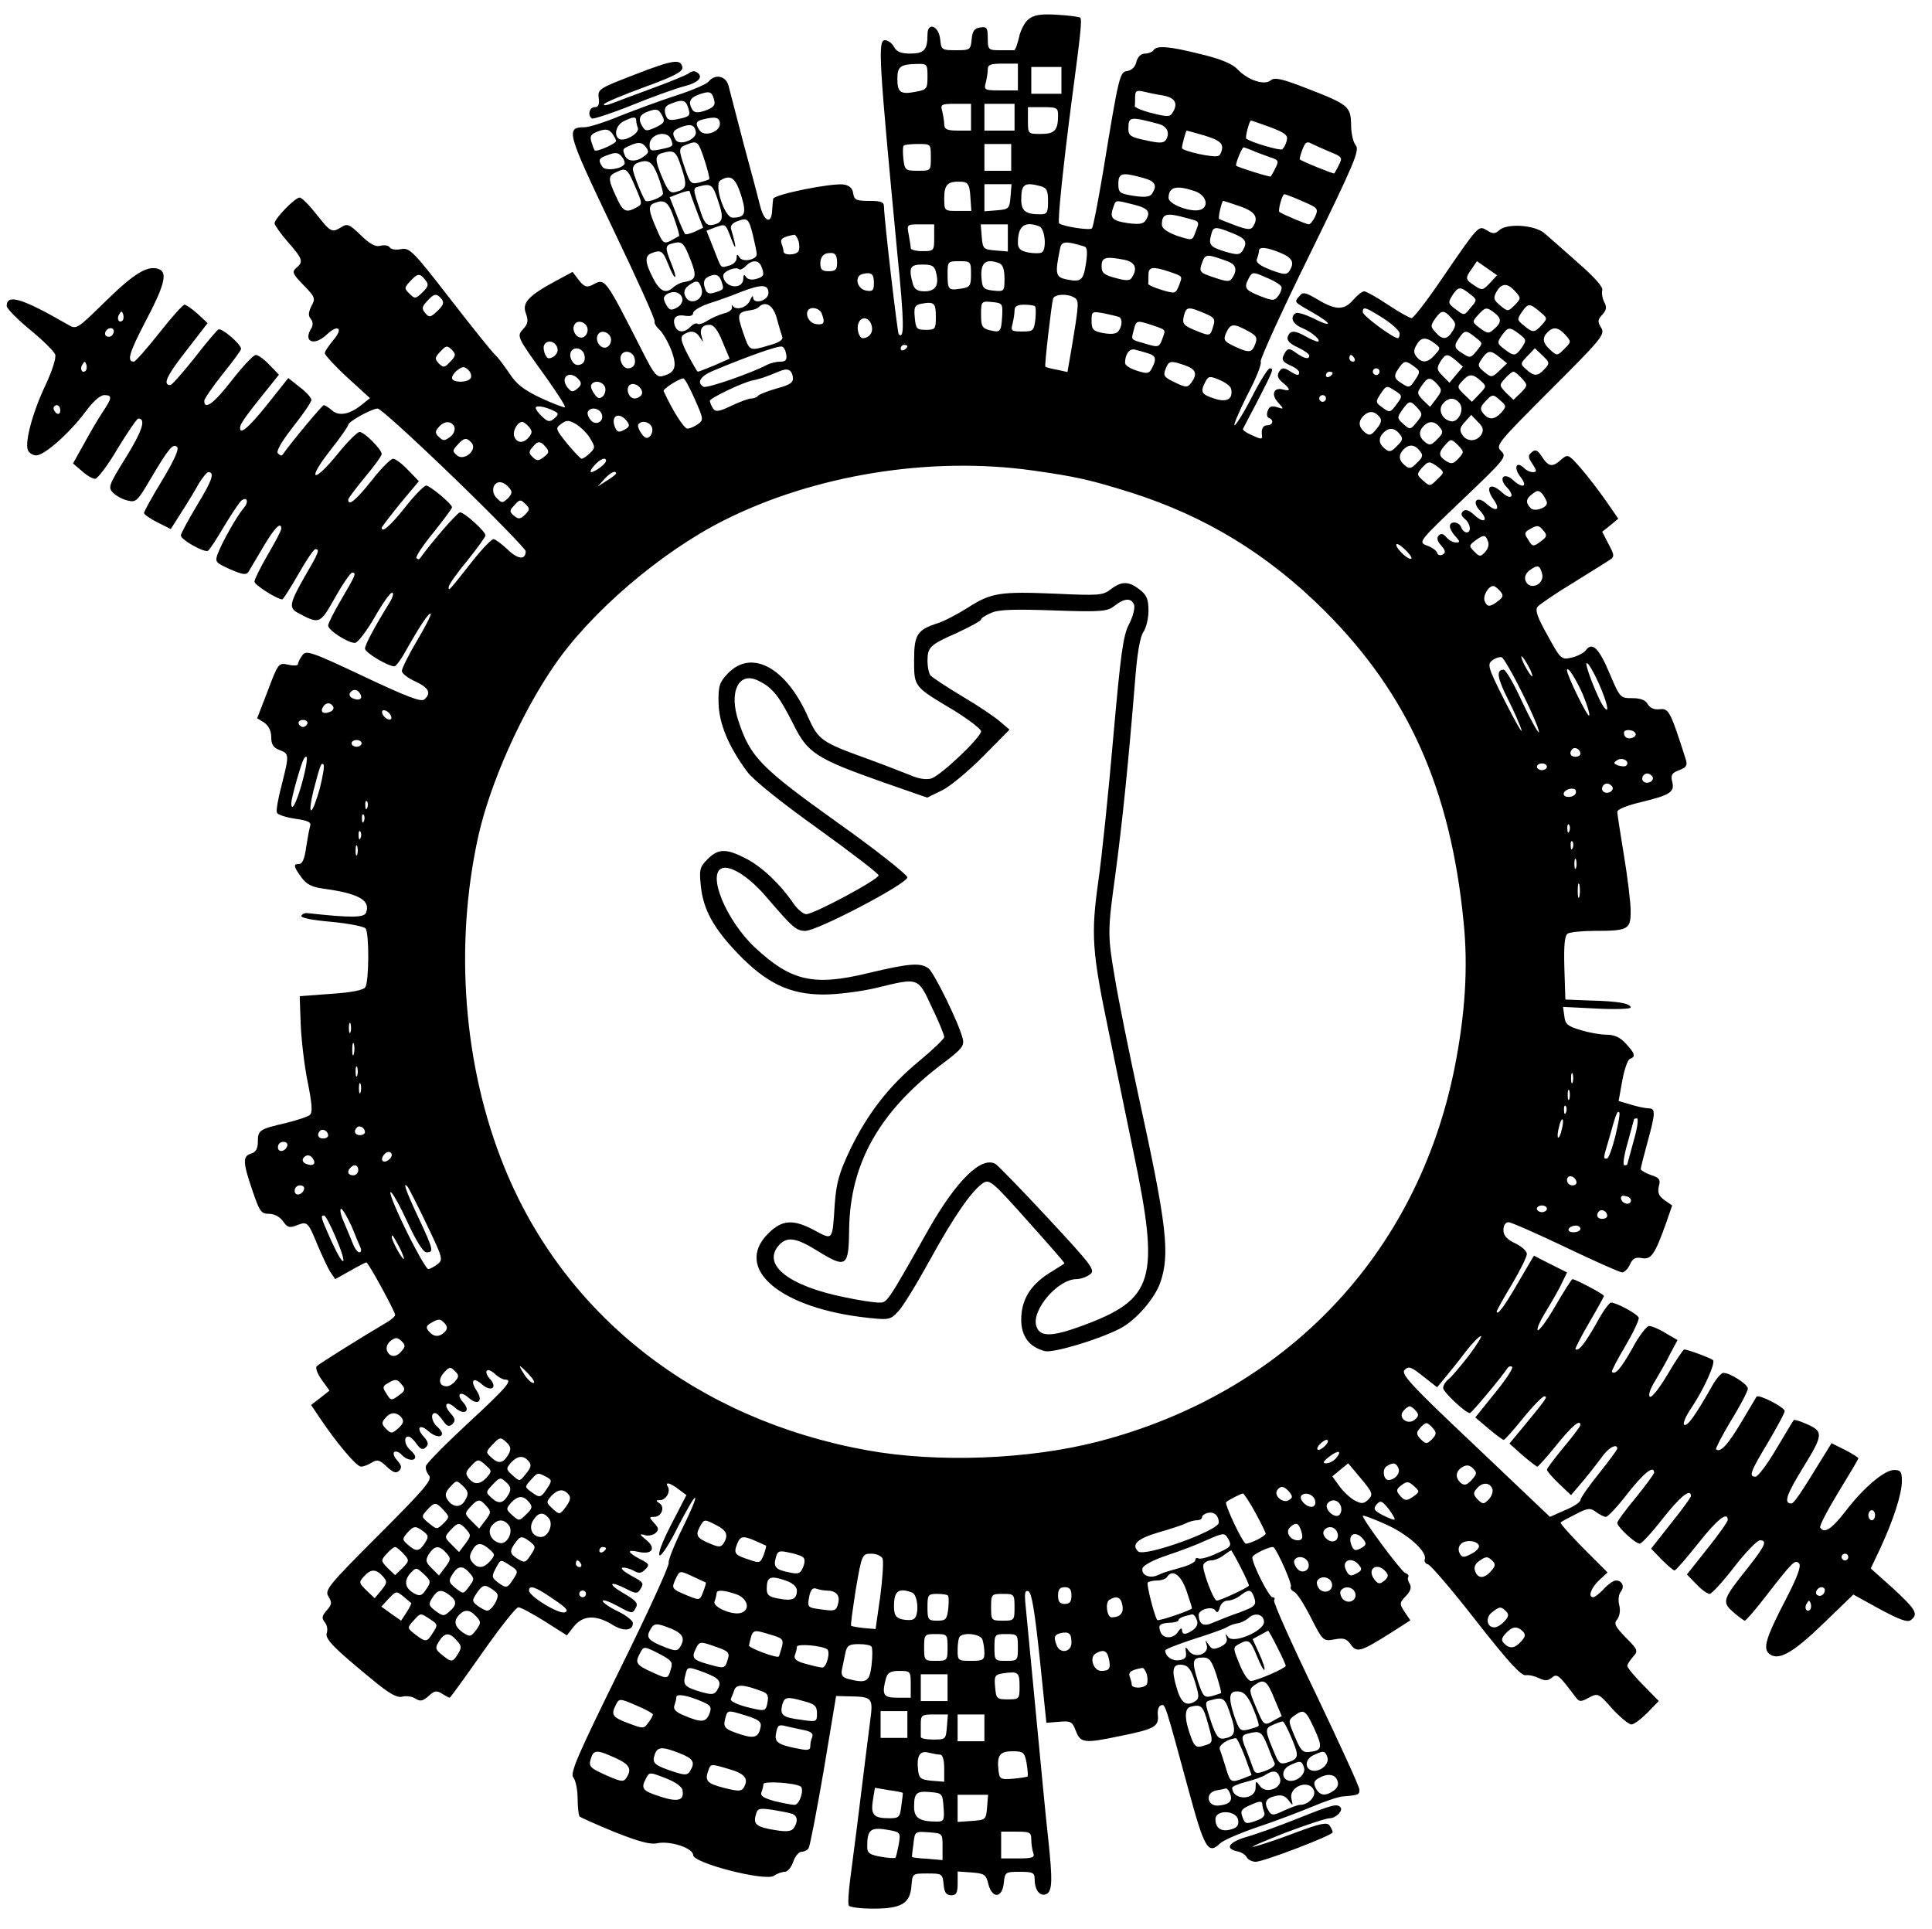 <?xml version="1.0" standalone="no"?>
<!DOCTYPE svg PUBLIC "-//W3C//DTD SVG 20010904//EN"
 "http://www.w3.org/TR/2001/REC-SVG-20010904/DTD/svg10.dtd">
<svg version="1.0" xmlns="http://www.w3.org/2000/svg"
 width="577pt" height="576pt" viewBox="0 0 577 576"
 preserveAspectRatio="xMidYMid meet">

<g transform="translate(0,576) scale(0.1,-0.1)"
fill="#000000" stroke="none">
<path d="M3071 5702 c-11 -9 -24 -34 -28 -55 -5 -21 -11 -38 -15 -37 -5 0 -24
0 -43 0 -33 0 -35 2 -35 36 0 31 -3 35 -22 32 -18 -2 -24 -11 -26 -35 -3 -32
-5 -33 -47 -33 -42 0 -44 1 -47 32 -4 41 -38 54 -38 15 0 -46 -10 -57 -51 -57
-28 0 -41 5 -49 20 -6 11 -18 20 -27 20 -22 0 -18 -59 37 -638 21 -210 21
-257 4 -240 -4 5 -43 339 -44 381 0 14 -9 17 -44 17 -39 0 -45 3 -48 23 -2 15
-11 23 -28 26 -37 5 -210 -30 -211 -43 -1 -6 -2 -22 -3 -35 -2 -41 -23 -34
-35 11 -6 24 -28 108 -50 188 -21 80 -41 157 -45 173 -7 30 -40 38 -60 13 -6
-7 -49 -26 -96 -41 -47 -15 -122 -43 -168 -61 -45 -19 -93 -34 -106 -34 -58 0
-53 -15 83 -300 72 -150 129 -276 126 -280 -2 -4 4 -15 14 -24 10 -9 26 -37
36 -62 18 -49 12 -67 -26 -77 -17 -5 -26 6 -57 67 -117 230 -114 226 -153 205
-17 -8 -24 -6 -40 14 l-19 25 -52 -28 c-81 -44 -100 -65 -87 -97 7 -20 6 -30
-8 -45 -20 -23 -22 -20 70 -148 32 -45 57 -84 54 -86 -2 -2 -34 10 -71 27 -51
24 -74 42 -94 73 -15 22 -34 48 -43 56 -9 8 -70 84 -135 168 -110 142 -121
153 -146 148 -15 -3 -30 -1 -34 5 -3 6 -16 8 -28 5 -15 -4 -31 5 -59 32 -33
32 -40 35 -57 24 -29 -18 -32 -16 -75 38 -22 28 -44 50 -50 50 -14 0 -75 -63
-75 -77 0 -5 18 -31 40 -56 44 -50 47 -59 25 -77 -14 -12 -11 -18 21 -51 35
-36 37 -40 24 -63 -9 -19 -10 -29 -2 -38 7 -9 7 -19 2 -28 -26 -41 8 -55 46
-19 34 32 50 19 20 -16 -14 -17 -26 -34 -26 -40 0 -5 30 -38 67 -72 l68 -62
-25 -20 c-36 -29 -69 -35 -89 -16 -10 8 -20 15 -24 15 -5 0 -98 -112 -124
-149 -2 -3 -8 0 -13 5 -6 6 10 34 45 79 30 38 55 74 55 81 0 6 -16 24 -35 38
l-34 27 -62 -78 c-58 -73 -88 -97 -81 -65 1 8 28 45 59 83 l56 70 -28 29 c-16
17 -34 30 -41 30 -7 0 -39 -34 -71 -75 -54 -70 -83 -91 -83 -62 0 6 25 42 55
80 30 37 55 71 55 75 0 14 -58 64 -68 58 -5 -3 -38 -42 -72 -86 -35 -44 -67
-80 -71 -80 -24 0 -12 27 46 101 l65 84 -30 28 c-17 15 -34 27 -39 27 -5 0
-39 -38 -76 -85 -37 -47 -71 -85 -75 -85 -22 0 -15 25 35 121 56 106 66 145
40 155 -33 13 -73 -11 -158 -94 -88 -86 -88 -87 -115 -71 -137 79 -182 92
-182 55 0 -7 31 -39 70 -71 38 -31 72 -65 75 -74 3 -11 -10 -50 -29 -91 -38
-79 -62 -169 -53 -194 4 -9 15 -16 25 -16 25 0 101 68 147 130 22 30 44 50 56
50 25 0 24 -8 -4 -50 -13 -19 -38 -62 -56 -95 l-33 -59 27 -23 c14 -13 32 -23
39 -23 7 0 38 40 67 90 30 49 58 90 62 90 24 0 12 -37 -37 -116 -52 -84 -54
-90 -38 -106 9 -9 29 -20 44 -23 24 -6 29 -1 66 62 56 95 69 110 81 98 6 -7
-9 -40 -45 -100 -30 -49 -54 -93 -54 -97 0 -4 18 -17 40 -28 l40 -20 33 52
c19 29 42 68 52 86 11 17 23 32 27 32 20 0 12 -24 -33 -98 -27 -45 -49 -86
-49 -91 0 -13 70 -52 81 -46 5 3 27 37 50 76 23 38 46 72 51 75 17 11 21 -6 6
-23 -20 -23 -64 -101 -77 -135 -10 -26 -8 -28 36 -48 37 -16 48 -18 55 -8 4 7
24 41 45 76 33 56 53 76 53 53 0 -5 -18 -40 -40 -77 -22 -38 -40 -74 -40 -81
0 -10 68 -53 83 -53 3 0 24 34 48 75 23 41 46 75 51 75 14 0 10 -10 -32 -82
-45 -79 -48 -93 -21 -108 66 -35 66 -35 112 46 23 41 46 74 51 74 13 0 10 -8
-32 -79 -22 -37 -40 -73 -40 -79 0 -14 58 -52 80 -52 8 0 34 34 58 75 23 41
47 75 53 75 6 0 2 -15 -9 -32 -44 -71 -72 -124 -72 -135 0 -12 69 -53 88 -53
4 0 19 19 32 43 41 73 71 119 76 114 3 -2 -16 -39 -41 -81 -25 -42 -45 -83
-45 -90 0 -7 18 -21 40 -31 41 -19 49 -35 27 -54 -10 -8 -54 9 -183 70 -155
73 -170 78 -181 62 -7 -9 -13 -21 -13 -26 0 -5 -13 -6 -29 -2 -29 6 -30 5 -61
-77 l-32 -83 21 -13 c13 -9 21 -25 21 -43 0 -22 6 -32 25 -39 29 -11 29 -14 6
-105 -10 -38 -17 -75 -14 -82 2 -6 27 -14 54 -18 40 -6 49 -10 45 -23 -3 -10
-8 -38 -12 -64 -4 -31 -11 -48 -20 -48 -19 0 -18 -7 6 -40 15 -21 31 -29 66
-34 105 -14 142 -35 127 -72 -6 -15 -47 -15 -175 -1 -7 1 -15 -2 -18 -8 -3 -6
32 -13 90 -18 52 -5 98 -14 102 -20 11 -16 10 -159 -1 -175 -5 -9 -41 -16
-102 -20 l-94 -7 3 -85 c2 -46 11 -124 21 -172 13 -66 15 -91 6 -98 -6 -5 -39
-16 -72 -24 -78 -18 -83 -21 -83 -56 0 -20 -6 -31 -20 -35 -26 -8 -25 -26 4
-111 21 -62 26 -69 49 -69 16 0 33 -9 42 -22 13 -19 20 -21 42 -12 31 12 33
10 62 -61 13 -30 29 -65 37 -78 l15 -22 45 25 c24 14 46 25 48 25 6 0 86 -147
86 -157 0 -4 -12 -15 -28 -24 -63 -37 -198 -121 -206 -129 -5 -5 2 -23 15 -41
l23 -32 -28 -22 -27 -21 27 -40 c52 -77 109 -144 122 -144 7 0 21 5 32 12 16
10 23 9 45 -12 19 -18 28 -21 37 -12 9 9 7 16 -6 31 -10 11 -13 22 -8 25 5 3
15 -1 22 -9 14 -16 40 -20 40 -6 0 5 -7 14 -15 21 -17 14 -20 40 -6 40 6 0 17
-10 25 -22 12 -17 19 -19 28 -10 9 9 7 16 -7 32 -23 25 -12 39 13 17 20 -18
42 -22 42 -8 0 5 -7 14 -15 21 -16 14 -20 40 -6 40 5 0 15 -10 24 -23 12 -17
18 -19 28 -10 10 10 9 16 -6 33 -23 26 -11 39 14 16 27 -24 48 -11 25 15 -23
25 -10 37 15 15 28 -25 45 -11 25 20 -21 31 -11 43 15 20 27 -24 48 -11 25 15
-22 24 -10 38 14 16 10 -10 24 -17 30 -17 25 0 8 -21 -110 -130 -68 -63 -124
-120 -126 -128 -2 -7 2 -20 9 -28 11 -13 -12 -40 -150 -178 -152 -152 -162
-165 -150 -184 11 -18 10 -24 -5 -41 -15 -17 -16 -23 -6 -36 7 -8 9 -22 6 -31
-7 -18 21 -46 137 -141 49 -41 73 -54 88 -50 12 3 30 1 40 -6 14 -9 22 -7 39
8 17 16 24 17 40 7 11 -7 21 -12 23 -12 2 0 46 61 98 135 52 74 100 135 107
135 7 0 42 -19 79 -42 l66 -42 21 27 c27 33 65 35 113 6 34 -22 63 -20 63 4 0
7 -20 23 -45 35 -25 12 -45 26 -45 31 0 5 20 -2 44 -15 42 -23 45 -24 54 -7 9
15 3 22 -36 45 -50 29 -42 39 10 12 25 -13 32 -14 39 -2 13 20 12 22 -27 43
-20 11 -31 21 -26 23 6 2 21 -2 33 -8 17 -10 24 -9 36 3 14 14 12 17 -16 31
-39 21 -40 30 -2 21 40 -8 51 12 20 37 -19 15 -20 18 -5 14 10 -4 25 -1 33 5
11 10 11 15 -3 30 -16 18 -16 19 0 19 22 0 33 30 15 41 -11 7 -11 9 2 9 18 0
33 26 23 41 -9 15 9 10 33 -9 l23 -17 -45 -87 c-26 -50 -41 -89 -35 -93 5 -3
30 35 55 86 26 50 48 89 51 86 3 -3 -15 -45 -39 -93 -24 -49 -42 -95 -40 -101
3 -7 -63 -151 -146 -319 -126 -256 -149 -309 -139 -322 7 -8 13 -37 13 -63 0
-26 3 -50 6 -54 4 -3 50 -24 104 -46 70 -28 107 -38 126 -34 39 9 109 -14 109
-35 0 -24 214 -79 241 -62 10 7 25 12 33 12 8 0 19 13 25 30 5 16 17 30 25 30
8 0 18 5 21 11 4 6 24 110 45 232 l37 222 40 -1 c68 -1 71 -5 62 -71 -7 -55
-14 -110 -40 -321 -6 -48 -15 -118 -20 -155 -5 -38 -7 -73 -4 -78 4 -5 36 -9
73 -9 84 0 110 15 114 68 3 37 3 37 48 37 43 0 45 -1 48 -32 2 -25 8 -33 23
-33 15 0 19 7 19 36 l0 35 42 -3 c38 -3 43 -6 50 -36 12 -44 42 -40 46 6 3 31
5 32 48 32 39 0 44 -3 44 -22 0 -32 15 -52 34 -45 19 8 20 40 6 170 -6 51 -21
211 -35 357 -14 146 -28 291 -31 324 -5 47 -4 58 7 54 10 -3 19 -58 34 -199
l20 -194 38 3 c35 3 39 1 50 -27 14 -37 25 -38 135 -15 99 20 113 28 110 61
-2 14 2 28 9 30 13 5 12 7 81 -247 49 -181 60 -200 96 -165 9 9 60 31 113 49
54 18 127 46 163 61 36 15 76 29 90 30 47 4 50 5 50 20 0 9 -59 137 -130 286
-72 149 -128 274 -125 280 4 5 1 9 -5 9 -10 0 -60 99 -60 119 0 9 58 36 64 30
14 -16 56 -111 51 -118 -2 -5 2 -11 10 -15 8 -3 30 -37 50 -77 36 -70 37 -71
70 -65 27 5 36 3 49 -15 18 -26 30 -22 122 36 l56 36 -17 25 c-16 25 -16 27 4
48 14 14 17 26 11 36 -5 8 -7 17 -4 21 2 4 -2 9 -10 12 -12 5 -126 158 -126
170 0 3 30 -8 68 -25 67 -30 125 -82 117 -105 -2 -6 2 -13 10 -15 8 -2 72 -77
143 -168 94 -120 134 -164 148 -163 10 2 29 -3 41 -9 17 -8 26 -8 38 2 15 13
21 8 71 -59 11 -14 15 -14 39 -1 27 14 29 14 70 -33 24 -26 50 -47 57 -47 8 0
29 16 48 35 l34 35 -47 48 c-26 26 -47 52 -47 57 0 4 8 17 17 27 16 18 15 21
-22 58 -32 33 -36 42 -25 54 7 10 10 26 6 42 -4 14 -2 32 4 40 13 15 5 34 -14
34 -7 0 -23 -11 -36 -25 -13 -14 -27 -25 -32 -25 -16 0 -7 27 17 50 l26 24
-73 73 c-39 40 -70 74 -67 76 2 3 23 14 45 25 36 19 44 19 60 7 11 -8 24 -15
30 -15 6 0 35 31 65 70 48 61 79 86 79 62 0 -4 -25 -38 -55 -75 -30 -36 -55
-70 -55 -75 0 -12 54 -62 67 -62 6 0 37 34 69 75 52 66 84 92 84 67 0 -4 -27
-41 -60 -82 l-59 -75 31 -32 c18 -18 35 -33 39 -33 4 0 35 36 70 80 56 71 89
98 89 71 0 -5 -27 -44 -61 -86 l-61 -77 28 -29 c15 -16 33 -29 40 -29 6 0 39
36 73 80 34 44 69 80 77 80 23 0 16 -16 -36 -82 -76 -95 -78 -102 -44 -132 16
-14 32 -26 35 -26 3 0 33 34 65 76 79 102 85 107 97 95 7 -7 -5 -41 -40 -108
-59 -114 -69 -146 -49 -162 27 -22 70 2 161 90 l90 87 80 -44 c59 -32 83 -40
92 -32 23 18 15 31 -53 94 l-67 60 28 59 c39 84 65 163 65 202 0 28 -4 33 -23
33 -29 0 -91 -52 -146 -124 -41 -53 -63 -67 -75 -48 -3 5 22 52 54 105 33 54
60 99 60 102 0 2 -18 14 -40 25 l-40 20 -26 -42 c-69 -113 -87 -138 -94 -138
-24 0 -15 26 36 109 61 99 61 107 3 131 -16 7 -31 11 -32 9 -2 -2 -25 -41 -52
-86 -27 -46 -55 -83 -62 -83 -21 0 -16 14 37 102 27 46 50 88 50 94 0 11 -77
51 -84 43 -1 -2 -22 -37 -46 -77 -39 -66 -63 -92 -75 -80 -2 2 18 41 45 86 28
45 50 88 50 95 0 13 -53 47 -73 47 -7 0 -23 -19 -36 -43 -49 -86 -72 -118 -81
-112 -5 3 4 25 21 50 36 53 73 134 65 143 -6 6 -76 32 -86 32 -3 0 -26 -34
-50 -75 -25 -42 -48 -71 -53 -66 -5 5 2 25 16 47 13 22 34 58 45 81 l22 41
-36 21 c-19 12 -41 21 -49 21 -7 0 -30 -29 -49 -65 -35 -62 -52 -82 -62 -72
-2 2 16 37 40 77 24 41 42 79 40 85 -5 12 -67 45 -83 45 -5 0 -26 -29 -45 -65
-34 -59 -52 -82 -61 -74 -1 2 17 38 41 79 24 41 44 77 44 80 0 5 -85 50 -94
50 -2 0 -26 -37 -52 -82 -26 -45 -50 -76 -52 -70 -2 6 8 28 21 49 13 21 34 57
46 80 l21 43 -50 25 -49 25 -47 -80 c-40 -70 -64 -102 -64 -86 0 2 20 39 45
80 25 42 45 83 45 91 0 9 -16 23 -35 32 -25 12 -35 23 -35 40 0 13 6 23 15 23
8 0 85 -34 171 -75 86 -41 162 -75 169 -75 6 0 17 11 23 24 8 18 16 22 35 19
28 -6 39 10 73 105 l18 52 -23 16 c-17 12 -21 22 -17 41 6 20 2 26 -24 34 -16
6 -30 14 -30 18 0 3 9 39 20 79 24 87 25 102 4 102 -9 0 -33 5 -53 11 l-37 11
11 61 c6 33 16 62 23 65 18 6 15 16 -13 46 -16 18 -34 26 -57 26 -18 0 -53 6
-78 14 -38 11 -46 18 -48 41 l-4 28 101 -5 c56 -3 101 -1 101 3 0 12 -35 19
-120 21 l-75 3 -3 94 c-2 69 1 97 10 103 7 4 42 8 78 8 103 0 110 4 110 59 0
25 -9 100 -20 166 -11 66 -20 125 -20 131 0 7 33 20 73 29 86 21 99 30 91 61
-5 19 -1 26 21 34 21 8 25 14 20 31 -46 144 -51 154 -78 151 -16 -2 -29 3 -36
15 -6 12 -21 18 -46 18 -36 0 -37 1 -68 74 -32 76 -52 95 -71 69 -6 -8 -25
-18 -43 -22 -30 -7 -32 -5 -71 66 -31 55 -38 76 -30 86 6 7 54 40 107 72 53
33 103 64 110 69 13 8 12 15 -5 46 l-19 37 24 19 24 20 -38 55 c-21 30 -55 74
-75 97 -36 41 -38 41 -57 25 -26 -24 -38 -23 -58 8 -13 20 -19 23 -30 14 -12
-10 -12 -15 2 -36 13 -20 13 -24 1 -24 -8 0 -19 5 -25 11 -24 24 -34 4 -13
-24 24 -30 9 -38 -21 -11 -27 25 -45 7 -20 -20 28 -29 14 -42 -15 -15 -33 30
-50 15 -24 -22 23 -32 9 -40 -21 -13 -27 25 -45 7 -20 -20 28 -30 14 -42 -16
-14 -16 15 -27 18 -34 11 -7 -7 -5 -14 6 -23 17 -14 20 -40 5 -40 -6 0 -13 7
-16 15 -7 18 -34 20 -34 3 0 -6 7 -20 17 -30 14 -16 14 -18 1 -18 -9 0 -21 7
-28 15 -9 11 -16 13 -23 6 -7 -7 -5 -17 7 -30 13 -15 14 -21 5 -27 -8 -4 -15
-2 -17 5 -2 7 -16 17 -31 22 -26 10 -24 12 107 137 128 122 133 128 115 145
-17 17 -11 24 147 182 154 154 164 166 152 186 -11 18 -11 24 3 39 13 14 14
23 6 38 -6 12 -8 27 -6 35 4 9 -23 39 -72 82 -43 38 -88 78 -100 88 -28 25
-111 31 -135 10 -13 -12 -20 -12 -37 -1 -26 15 -23 19 -138 -149 -42 -62 -82
-113 -87 -113 -6 0 -38 18 -71 40 -33 22 -65 40 -71 40 -6 0 -20 -11 -32 -25
-28 -32 -52 -32 -106 0 -39 23 -45 24 -56 10 -15 -18 -18 -15 43 -50 58 -33
56 -45 -2 -15 -23 11 -46 18 -51 15 -19 -12 -10 -33 20 -45 29 -12 60 -40 44
-40 -5 1 -20 7 -34 15 -33 19 -47 19 -54 0 -4 -11 5 -21 29 -32 19 -9 35 -20
35 -25 0 -12 -13 -10 -39 8 -19 14 -25 14 -32 3 -14 -22 -11 -29 16 -41 14 -6
25 -15 25 -20 0 -11 -7 -10 -30 5 -17 10 -22 9 -30 -3 -7 -11 -4 -20 10 -32
25 -20 25 -28 1 -21 -27 7 -36 -15 -14 -39 18 -20 18 -21 -3 -14 -16 5 -24 2
-28 -11 -4 -10 -2 -19 3 -21 16 -5 13 -22 -4 -22 -14 0 -19 -12 -16 -32 1 -11
-4 -10 -34 4 -14 6 -24 14 -23 17 2 3 22 43 46 88 45 88 47 93 34 93 -5 0 -29
-38 -53 -85 -24 -47 -48 -85 -52 -85 -4 0 13 40 38 90 26 49 44 94 40 100 -3
5 62 149 146 319 134 274 150 312 138 327 -8 9 -14 37 -14 62 -1 54 -8 60
-132 108 -75 29 -96 34 -108 24 -19 -16 -69 1 -99 33 -15 16 -50 31 -109 45
-95 24 -133 27 -142 12 -3 -5 -15 -10 -25 -10 -12 0 -22 -9 -26 -24 -3 -15
-14 -26 -27 -28 -23 -3 -25 -10 -73 -303 -15 -88 -29 -163 -33 -167 -6 -7 -88
6 -98 15 -5 6 12 169 37 362 27 202 32 247 26 252 -3 3 -35 7 -70 9 -50 3 -69
-1 -85 -14z m-301 -171 c0 -36 -2 -39 -35 -45 -46 -9 -55 -2 -55 39 0 36 9 43
58 44 31 1 32 -1 32 -38z m270 -1 l0 -40 -51 0 c-48 0 -51 1 -45 23 3 12 6 30
6 40 0 14 9 17 45 17 l45 0 0 -40z m130 -10 l0 -40 -45 0 -45 0 0 40 0 40 45
0 45 0 0 -40z m-1037 -59 c4 -15 -2 -22 -26 -31 -23 -8 -33 -7 -39 2 -14 23
-8 36 20 46 32 11 38 9 45 -17z m1340 14 c37 -7 47 -24 28 -53 -6 -11 -17 -11
-60 0 -29 7 -52 17 -52 21 1 4 1 16 1 28 0 17 5 20 23 16 12 -3 39 -9 60 -12z
m-1418 -36 c8 -25 6 -27 -32 -35 -25 -5 -31 -2 -36 16 -4 16 0 24 16 30 34 14
45 12 52 -11z m845 -29 l0 -40 -40 0 c-31 0 -40 4 -40 18 0 9 -3 27 -6 40 -6
20 -3 22 40 22 l46 0 0 -40z m130 0 l0 -40 -45 0 -45 0 0 40 0 40 45 0 45 0 0
-40z m-1071 -30 c-27 -12 -31 -12 -39 0 -16 25 -11 38 18 48 23 8 29 6 39 -12
10 -19 8 -23 -18 -36z m1201 36 c0 -45 -10 -56 -51 -56 -39 0 -39 0 -39 40 l0
40 45 0 c41 0 45 -2 45 -24z m-1260 -15 c0 -5 2 -16 5 -23 6 -16 -40 -42 -56
-33 -17 11 -9 42 14 53 28 14 37 14 37 3z m250 -11 c0 -25 -48 -40 -61 -19
-13 20 -11 27 9 32 38 10 52 7 52 -13z m1310 0 c26 -7 35 -27 22 -48 -7 -10
-20 -10 -60 -1 -44 9 -52 14 -52 33 0 38 3 39 90 16z m334 -10 c45 -17 53 -24
49 -40 -3 -11 -9 -23 -14 -26 -7 -4 -91 20 -107 32 -4 2 9 54 14 54 2 0 28 -9
58 -20z m-1716 -13 c5 -22 -47 -44 -60 -25 -12 20 -10 28 15 38 28 11 41 8 45
-13z m-238 -28 c0 -8 -59 -34 -64 -28 -2 2 -6 14 -10 26 -5 17 -1 23 21 31 22
8 31 6 41 -6 6 -9 12 -19 12 -23z m1758 16 c39 -12 52 -21 52 -35 0 -10 -5
-22 -10 -25 -12 -8 -110 14 -110 23 0 10 12 52 14 52 1 0 26 -7 54 -15z
m-1594 -11 c8 -21 7 -22 -32 -30 -28 -6 -32 -4 -32 14 0 32 53 45 64 16z m-81
-51 c-23 -18 -50 -16 -57 3 -8 20 -7 20 24 33 19 7 28 5 38 -7 11 -14 10 -19
-5 -29z m182 -14 c9 -28 15 -52 13 -54 -1 -2 -15 -6 -29 -10 -25 -6 -28 -3
-43 41 -21 61 -20 63 7 73 30 12 33 9 52 -50z m1868 27 c35 -14 37 -17 26 -38
-6 -13 -13 -24 -14 -26 -2 -2 -97 36 -103 42 -1 2 2 15 8 30 8 21 13 25 27 17
10 -5 35 -16 56 -25z m-1193 -16 c0 -40 0 -40 -39 -40 -37 0 -39 2 -43 35 -2
20 -2 38 1 40 2 3 22 5 43 5 38 0 38 0 38 -40z m240 0 l0 -40 -40 0 -40 0 0
40 0 40 40 0 40 0 0 -40z m731 16 c19 -7 42 -16 52 -19 15 -6 16 -10 6 -29 -6
-13 -13 -24 -14 -25 -1 -3 -97 27 -103 32 -4 3 17 55 22 55 2 0 19 -6 37 -14z
m-1886 -36 c-10 -16 -58 -21 -66 -8 -14 21 -11 26 19 36 21 8 30 6 39 -6 7 -8
10 -18 8 -22z m170 -10 c18 -54 16 -65 -16 -73 -17 -5 -24 2 -40 40 -24 55
-24 70 -1 76 36 10 41 6 57 -43z m-71 -23 c9 -23 16 -48 16 -55 0 -11 -48 -29
-53 -21 -12 19 -37 83 -37 94 0 7 6 16 13 18 32 13 45 5 61 -36z m-65 -39 c20
-47 20 -48 1 -58 -31 -17 -40 -12 -60 33 -25 54 -25 62 3 74 27 13 31 10 56
-49z m1514 31 c37 -10 44 -22 28 -47 -6 -10 -21 -12 -55 -7 -42 7 -46 9 -46
36 0 33 11 35 73 18z m-1200 -51 c17 -55 13 -68 -25 -68 -24 0 -56 98 -37 111
31 19 45 9 62 -43z m685 -5 l3 -43 -40 0 c-41 0 -41 0 -41 39 0 41 11 51 55
48 16 -2 21 -10 23 -44z m-753 -14 c18 -52 14 -65 -19 -71 -14 -2 -22 6 -31
32 -26 76 -27 78 -8 83 37 10 42 6 58 -44z m873 14 c-3 -36 -5 -38 -40 -41
l-38 -3 0 40 0 41 41 0 40 0 -3 -37z m90 31 c18 -5 22 -13 22 -45 0 -35 -3
-39 -24 -39 -43 0 -56 10 -56 44 0 46 9 53 58 40z m461 -15 c33 -12 43 -45 17
-55 -26 -10 -96 15 -96 35 0 33 23 39 79 20z m-1509 -1 c0 -2 9 -27 20 -56
l20 -52 -25 -12 c-14 -6 -27 -9 -29 -7 -2 2 -14 28 -25 57 l-21 53 23 9 c23 9
37 12 37 8z m1830 -29 c46 -20 48 -22 38 -45 -6 -13 -15 -24 -19 -24 -7 0 -74
28 -88 37 -5 3 8 53 15 53 3 0 27 -9 54 -21z m-1877 -50 c10 -28 17 -52 15
-54 -2 -1 -13 -7 -25 -14 -20 -10 -24 -8 -42 35 -24 54 -26 70 -8 77 32 13 43
5 60 -44z m1373 40 c44 -11 52 -22 35 -48 -7 -10 -21 -12 -55 -7 -46 7 -53 16
-40 50 7 19 4 19 60 5z m317 -5 c46 -16 57 -33 39 -61 -6 -10 -18 -9 -53 4
-24 9 -46 18 -48 19 -4 3 8 54 12 54 2 0 24 -7 50 -16z m-160 -35 c42 -11 40
-9 27 -43 -9 -25 -9 -25 -55 -10 -30 11 -45 22 -45 33 0 33 13 37 73 20z
m-1294 -53 c6 -25 11 -49 11 -55 0 -17 -42 -25 -51 -10 -7 11 -9 11 -9 -2 0
-9 -10 -19 -22 -22 -27 -7 -22 -13 -47 51 l-21 53 26 10 c32 11 30 13 49 -37
9 -23 13 -28 10 -12 -3 14 -8 33 -11 42 -4 11 2 19 17 25 32 12 35 9 48 -43z
m541 -6 c0 -39 -1 -40 -35 -40 -19 0 -35 4 -35 9 0 5 -3 23 -6 40 -6 31 -6 31
35 31 l41 0 0 -40z m220 -1 l0 -40 -37 3 c-36 3 -38 5 -41 41 l-3 37 40 0 41
0 0 -41z m94 35 c17 -7 23 -69 7 -78 -5 -3 -23 -3 -40 0 -24 5 -31 12 -31 29
0 50 20 66 64 49z m576 -20 c41 -16 47 -27 31 -53 -8 -12 -16 -13 -50 -3 -47
14 -52 21 -44 50 6 26 11 27 63 6z m-1295 -24 c3 -11 3 -24 0 -30 -8 -13 -45
-13 -45 -1 0 5 -3 16 -6 24 -5 14 5 20 38 26 4 0 9 -8 13 -19z m-323 -55 c20
-50 17 -61 -17 -67 -11 -1 -26 -9 -33 -15 -23 -22 -41 -14 -62 27 -24 47 -25
66 -4 74 28 11 34 7 50 -34 9 -23 18 -39 20 -37 3 2 -3 20 -11 40 -19 46 -19
55 3 60 29 8 34 3 54 -48z m1176 39 c9 -2 10 -16 6 -46 -8 -55 -14 -61 -56
-53 -36 7 -38 15 -22 93 4 22 17 23 72 6z m586 -19 c36 -15 43 -29 27 -54 -8
-12 -16 -12 -56 3 -33 13 -45 22 -41 33 3 8 6 19 6 24 0 13 23 11 64 -6z
m-1324 -31 c0 -19 -5 -24 -25 -24 -20 0 -25 5 -25 24 0 15 7 26 18 29 25 5 32
-1 32 -29z m1168 5 c23 -9 28 -25 13 -48 -8 -13 -15 -13 -51 -1 -49 16 -50 18
-39 48 9 24 14 24 77 1z m-309 5 c31 -7 39 -25 22 -52 -6 -11 -17 -11 -50 -2
-34 9 -41 15 -41 35 0 27 12 30 69 19z m-1085 -20 c10 -25 7 -31 -16 -37 -13
-4 -26 -1 -30 6 -5 8 -8 7 -8 -4 0 -37 -59 -29 -60 8 0 13 38 28 47 19 3 -3
12 1 20 9 19 20 39 19 47 -1z m626 -23 c0 -35 -3 -39 -30 -43 -38 -6 -40 -3
-40 44 0 37 1 38 35 38 34 0 35 -1 35 -39z m84 33 c11 -4 16 -19 16 -46 0 -38
-1 -39 -32 -36 -28 3 -34 7 -36 31 -6 51 10 67 52 51z m1465 -60 c-20 -21 -23
-22 -45 -7 -28 18 -29 22 -8 51 l15 22 30 -21 30 -21 -22 -24z m-1653 31 c9
-37 -2 -55 -35 -55 -21 0 -30 6 -35 23 -13 48 -8 57 29 57 29 0 36 -4 41 -25z
m695 4 c43 -15 41 -12 30 -42 -10 -24 -11 -25 -51 -13 -23 7 -41 15 -41 19 1
4 1 16 1 27 0 23 13 25 61 9z m-881 -35 c0 -21 -4 -25 -22 -22 -29 4 -38 44
-11 50 26 6 33 0 33 -28z m1217 -10 c2 -5 -2 -18 -9 -27 -12 -16 -16 -16 -55
-1 -45 18 -49 24 -33 54 10 18 12 19 52 1 23 -9 43 -22 45 -27z m-2557 20 c11
-13 10 -19 -8 -37 -21 -20 -23 -20 -39 -4 -16 15 -16 18 2 37 22 24 29 25 45
4z m885 -5 c8 -24 7 -24 -22 -33 -16 -5 -23 -2 -28 15 -5 14 -2 25 6 30 23 14
37 10 44 -12z m-60 -20 c11 -35 -37 -55 -49 -22 -5 11 -1 22 10 30 24 18 32
16 39 -8z m200 -14 c0 -23 -45 -36 -46 -13 0 7 -4 3 -9 -9 -9 -22 -43 -32 -53
-15 -2 4 -2 1 -1 -5 2 -7 -9 -16 -24 -19 -15 -4 -37 -14 -50 -22 -12 -8 -25
-12 -29 -9 -3 3 -12 0 -20 -8 -19 -20 -39 -19 -47 1 -9 24 3 36 30 31 15 -2
24 0 24 8 0 7 21 20 48 29 26 8 70 24 97 35 60 23 80 22 80 -4z m2230 5 c18
-20 18 -21 -1 -41 -20 -20 -21 -20 -44 -1 -19 16 -21 22 -11 40 15 27 33 28
56 2z m-135 -8 c22 -17 22 -18 2 -41 -19 -24 -19 -24 -44 -5 -23 17 -24 20
-11 41 18 28 24 28 53 5z m-2352 -14 c2 -9 -6 -22 -17 -27 -17 -9 -22 -8 -32
10 -9 17 -8 23 2 30 20 13 43 6 47 -13z m-719 -1 c8 -11 5 -19 -13 -36 -20
-19 -24 -20 -36 -6 -11 13 -10 19 5 35 21 24 29 25 44 7z m1890 4 c14 -9 14
-16 -10 -159 l-11 -63 -32 7 c-17 3 -32 7 -34 9 -3 3 18 184 23 203 5 14 43
16 64 3z m-414 -57 c0 -37 -2 -39 -30 -39 -27 0 -30 3 -33 37 -3 31 0 37 20
41 38 7 43 2 43 -39z m198 2 c-3 -48 -5 -50 -38 -42 -22 6 -25 12 -25 47 0 39
1 40 33 37 31 -3 32 -5 30 -42z m-673 -7 c6 -22 13 -46 16 -54 4 -9 -8 -18
-38 -26 -61 -18 -59 -19 -79 39 -19 55 -17 60 25 66 8 1 19 5 22 9 20 20 44 5
54 -34z m771 36 c3 -2 3 -20 1 -40 -4 -33 -7 -35 -39 -35 -32 0 -35 2 -29 23
3 12 6 30 6 40 0 12 8 17 28 17 16 0 31 -2 33 -5z m1508 -16 c23 -19 23 -20 6
-39 -22 -24 -27 -25 -54 -2 -20 16 -21 18 -6 40 19 27 23 27 54 1z m-2145 -5
c11 -28 7 -35 -16 -32 -30 4 -39 48 -10 48 11 0 23 -7 26 -16z m1142 1 c30
-12 34 -18 28 -37 -9 -32 -10 -32 -46 -18 -45 18 -48 22 -42 48 7 26 13 27 60
7z m536 -16 c26 -17 48 -37 48 -45 0 -8 -2 -14 -5 -14 -14 0 -105 67 -105 78
0 18 8 15 62 -19z m331 17 c22 -17 22 -29 -1 -49 -16 -14 -19 -14 -42 3 -24
18 -24 19 -6 39 22 24 25 25 49 7z m-4097 -23 c-10 -10 -19 5 -10 18 6 11 8
11 12 0 2 -7 1 -15 -2 -18z m2977 10 c9 -6 9 -25 -2 -41 -6 -9 -19 -11 -45 -7
-32 6 -36 11 -36 37 0 28 1 29 38 22 20 -4 40 -9 45 -11z m991 -2 c15 -16 15
-22 4 -40 -16 -26 -30 -27 -51 -3 -15 16 -15 20 -1 40 19 27 26 27 48 3z
m-1731 -23 c6 -20 -6 -37 -26 -38 -11 0 -20 28 -13 45 8 22 33 18 39 -7z
m-848 -13 c0 -11 -7 -21 -16 -23 -18 -3 -33 23 -23 39 10 17 39 5 39 -16z
m1686 14 c43 -15 41 -12 30 -42 -9 -24 -12 -25 -48 -14 -48 14 -45 10 -37 41
7 30 9 30 55 15z m-1283 -50 l21 -50 -45 -20 c-25 -10 -47 -19 -50 -19 -2 0
-15 23 -30 51 -21 41 -23 53 -12 60 20 13 36 11 48 -8 11 -17 11 -17 6 0 -8
24 1 37 23 37 13 0 25 -16 39 -51z m1568 33 c27 -14 30 -21 23 -39 -10 -27
-18 -28 -63 -7 -31 15 -33 19 -24 40 13 28 22 29 64 6z m-3386 0 c0 -13 -12
-22 -22 -16 -10 6 -1 24 13 24 5 0 9 -4 9 -8z m4198 -10 c21 -16 21 -19 7 -40
-19 -26 -23 -27 -53 -4 -21 16 -21 19 -7 40 19 26 23 27 53 4z m137 -2 c18
-20 18 -21 -3 -42 -21 -21 -22 -21 -42 -3 -23 21 -25 36 -8 53 17 17 32 15 53
-8z m-2850 -15 c0 -11 -7 -21 -16 -23 -18 -3 -33 23 -23 39 10 17 39 5 39 -16z
m2582 7 c22 -17 22 -17 3 -40 -18 -22 -20 -22 -44 -6 -25 15 -25 23 -3 52 12
16 18 15 44 -6z m-123 -17 c19 -14 19 -15 1 -35 -21 -24 -38 -25 -54 -6 -9 11
-10 20 -1 35 13 24 28 26 54 6z m-2620 -12 c6 -15 -8 -32 -25 -33 -10 0 -20
31 -13 41 9 15 31 10 38 -8z m-319 -43 c-17 -18 -20 -19 -34 -6 -13 14 -13 18
4 36 17 18 20 19 34 6 13 -14 13 -18 -4 -36z m1003 22 c3 -17 -2 -22 -17 -22
-12 0 -29 -4 -39 -9 -47 -25 -182 -72 -191 -66 -21 12 -10 31 27 47 100 42
195 76 207 73 6 -1 11 -11 13 -23z m362 24 c0 -3 -4 -8 -10 -11 -5 -3 -10 -1
-10 4 0 6 5 11 10 11 6 0 10 -2 10 -4z m-966 -22 c7 -19 -1 -34 -19 -34 -15 0
-28 27 -19 41 9 14 31 10 38 -7z m1684 1 c24 -7 27 -17 12 -45 -8 -16 -14 -17
-45 -7 -19 6 -35 16 -35 23 0 26 13 44 29 40 9 -2 26 -7 39 -11z m1185 -47
c-20 -22 -31 -23 -55 -1 -18 16 -18 17 4 40 l22 23 23 -22 c21 -20 22 -23 6
-40z m-2719 36 c7 -19 -1 -34 -19 -34 -15 0 -28 27 -19 41 9 14 31 10 38 -7z
m2586 -2 l21 -17 -23 -22 c-22 -21 -24 -21 -45 -4 -20 17 -21 20 -7 40 18 26
26 26 54 3z m-435 -2 c3 -5 1 -10 -4 -10 -6 0 -11 5 -11 10 0 6 2 10 4 10 3 0
8 -4 11 -10z m304 -7 l20 -18 -20 -24 -20 -24 -20 20 c-18 18 -19 23 -8 42 17
26 21 26 48 4z m-4093 -30 c-10 -10 -19 5 -10 18 6 11 8 11 12 0 2 -7 1 -15
-2 -18z m3283 16 c33 -12 38 -25 19 -52 -12 -15 -16 -15 -49 1 -32 15 -36 20
-28 40 10 25 14 26 58 11z m685 -4 c18 -13 18 -16 2 -40 -16 -24 -18 -24 -41
-9 -24 15 -24 23 -2 52 12 15 17 15 41 -3z m-2818 -34 c-9 -15 -56 -14 -56 0
0 7 8 18 18 25 14 10 19 10 31 -1 7 -7 10 -18 7 -24z m962 3 c2 -16 -7 -23
-48 -34 -28 -8 -53 -18 -56 -22 -3 -4 -12 -8 -20 -8 -8 0 -35 -10 -60 -22 -38
-18 -47 -19 -55 -7 -5 8 -9 18 -9 22 0 8 98 55 128 61 18 3 44 12 77 26 27 12
39 7 43 -16z m1752 16 c0 -5 -4 -10 -10 -10 -5 0 -10 5 -10 10 0 6 5 10 10 10
6 0 10 -4 10 -10z m-140 -4 c0 -3 -4 -8 -10 -11 -5 -3 -10 -1 -10 4 0 6 5 11
10 11 6 0 10 -2 10 -4z m565 -16 c18 -20 18 -21 -3 -43 l-22 -21 -22 21 c-21
22 -21 23 -3 43 10 11 21 20 25 20 4 0 15 -9 25 -20z m-2816 -4 c9 -10 7 -17
-5 -27 -14 -11 -18 -10 -30 5 -23 32 10 52 35 22z m1948 -28 c6 -30 -13 -41
-51 -28 -38 12 -42 20 -26 50 9 17 13 18 43 5 17 -7 33 -19 34 -27z m745 25
c18 -16 18 -17 -4 -40 l-22 -23 -23 22 c-21 20 -22 23 -6 40 20 22 31 23 55 1z
m-2347 -55 c26 -59 27 -62 9 -75 -10 -7 -24 -13 -31 -13 -10 0 -44 53 -71 112
-3 6 45 37 59 38 4 0 19 -28 34 -62z m2218 44 c14 -16 14 -19 -3 -42 l-19 -25
-21 20 c-18 19 -19 22 -4 43 18 27 26 27 47 4z m-2486 -8 c3 -8 0 -21 -6 -27
-10 -9 -16 -8 -26 7 -8 10 -12 23 -9 27 9 15 34 10 41 -7z m109 -23 c-4 -6
-13 -11 -21 -11 -18 0 -28 32 -13 41 16 10 43 -15 34 -30z m2256 -27 c-20 -27
-21 -28 -46 -9 -18 13 -18 16 -2 40 16 24 18 24 41 9 24 -15 24 -17 7 -40z
m-212 16 c0 -5 -4 -10 -10 -10 -5 0 -10 5 -10 10 0 6 5 10 10 10 6 0 10 -4 10
-10z m522 -7 c17 -15 17 -17 2 -35 -21 -22 -37 -23 -54 -3 -10 13 -10 19 5 35
22 24 24 24 47 3z m-123 -7 c16 -19 -4 -59 -26 -54 -26 5 -39 34 -24 52 17 20
35 20 50 2z m-125 -15 c15 -17 15 -20 -3 -42 -19 -23 -20 -23 -40 -5 -19 17
-19 19 -3 42 21 29 24 29 46 5z m-4054 -7 c0 -8 -4 -12 -10 -9 -5 3 -10 10
-10 16 0 5 5 9 10 9 6 0 10 -7 10 -16z m1478 -3 c11 -6 10 -10 -3 -21 -13 -11
-19 -10 -35 5 -11 10 -20 22 -20 27 0 9 32 3 58 -11z m-302 -198 c118 -114
214 -213 214 -219 0 -27 -23 -25 -54 5 -18 17 -37 31 -42 31 -6 0 -35 -30 -64
-67 -72 -91 -70 -89 -70 -76 0 6 25 42 55 78 30 37 55 72 55 76 0 12 -62 68
-76 69 -8 0 -84 -88 -121 -139 -2 -2 -6 -1 -9 2 -4 4 19 38 50 76 31 39 56 72
56 76 0 10 -65 64 -77 65 -6 0 -35 -29 -63 -65 -44 -55 -70 -78 -70 -61 0 2
25 35 55 72 l56 67 -33 34 c-17 18 -37 33 -44 33 -7 0 -36 -29 -64 -65 -47
-59 -70 -78 -70 -57 0 4 23 34 50 67 28 33 50 64 50 69 0 14 -52 66 -66 66 -7
0 -36 -29 -65 -65 -72 -89 -95 -83 -25 7 31 39 56 75 56 79 0 10 69 48 88 49
8 0 110 -93 228 -207z m441 191 c9 -23 -19 -38 -34 -17 -7 9 -10 20 -7 24 9
15 34 10 41 -7z m2322 -8 c9 -10 7 -19 -8 -37 -16 -20 -21 -21 -35 -10 -19 16
-20 33 -4 49 16 16 33 15 47 -2z m-2248 -12 c10 -13 10 -17 -2 -25 -20 -12
-26 -11 -33 7 -12 32 12 45 35 18z m2553 -42 c-14 -22 -44 -22 -57 0 -9 13 -7
22 8 38 l19 21 20 -21 c16 -16 18 -24 10 -38z m-2661 -12 c15 -25 15 -28 -2
-44 -9 -9 -20 -16 -24 -16 -3 0 -22 20 -43 45 -35 44 -36 46 -18 59 16 12 23
12 45 -1 14 -9 34 -28 42 -43z m-406 35 c3 -9 -2 -22 -13 -30 -16 -12 -21 -12
-33 0 -12 11 -12 17 -1 29 16 20 39 20 47 1z m223 0 c10 -12 10 -18 0 -30 -16
-20 -36 -19 -44 1 -6 16 9 44 24 44 4 0 13 -7 20 -15z m367 -1 c3 -8 1 -20 -6
-27 -8 -8 -15 -6 -25 8 -8 11 -12 23 -10 27 9 14 34 9 41 -8z m2353 0 c11 -13
10 -19 -8 -36 -17 -18 -23 -19 -36 -8 -19 15 -20 32 -4 48 16 16 33 15 48 -4z
m-120 -20 c11 -13 10 -19 -8 -36 -17 -18 -23 -19 -36 -8 -19 15 -20 32 -4 48
16 16 33 15 48 -4z m-2771 -27 c17 -21 -23 -55 -44 -37 -14 12 -14 15 1 31 20
23 28 23 43 6z m2947 -46 c-15 -16 -21 -18 -37 -8 -23 15 -24 25 -2 49 16 18
17 18 37 -1 19 -20 19 -21 2 -40z m-2726 34 c11 -13 10 -18 -6 -30 -16 -12
-21 -12 -33 0 -12 11 -12 17 -1 29 16 20 24 20 40 1z m2610 -11 c11 -13 10
-19 -8 -36 -17 -18 -23 -19 -36 -8 -19 15 -20 32 -4 48 16 16 33 15 48 -4z
m-2430 -30 c0 -9 -32 -33 -44 -34 -5 0 -1 9 9 20 18 20 35 26 35 14z m2485
-19 c19 -15 19 -16 -3 -37 -21 -21 -22 -21 -42 -3 -19 17 -19 19 -4 37 20 22
23 22 49 3z m-1211 -10 c134 -19 172 -28 294 -66 223 -71 408 -184 578 -353
250 -250 376 -533 415 -928 14 -136 5 -277 -27 -438 -112 -558 -505 -970
-1064 -1115 -208 -54 -482 -64 -691 -26 -507 92 -903 401 -1083 846 -122 300
-150 662 -77 990 35 155 126 361 224 504 108 160 320 342 509 437 270 136 616
192 922 149z m-1244 -9 c0 -2 -12 -12 -27 -21 l-28 -18 19 21 c17 20 36 29 36
18z m-320 -42 c11 -12 10 -18 -3 -32 -16 -15 -18 -15 -33 0 -19 18 -12 48 9
48 8 0 20 -7 27 -16z m3100 -46 c0 -15 -37 -27 -48 -16 -17 17 -15 29 6 44 14
11 19 10 30 -3 6 -9 12 -20 12 -25z m-3052 -35 c-14 -14 -20 -14 -33 -3 -14
12 -14 15 2 32 15 17 18 17 32 3 14 -13 14 -17 -1 -32z m3042 -48 c11 -13 10
-18 -6 -30 -25 -19 -27 -19 -41 5 -11 16 -10 21 5 29 23 14 28 13 42 -4z
m-166 -32 c4 -9 0 -23 -9 -32 -13 -14 -17 -14 -32 2 -16 16 -16 18 2 32 26 19
32 19 39 -2z m-229 -51 c-7 -7 -45 29 -45 41 0 6 11 0 25 -13 14 -13 23 -26
20 -28z m390 -43 c11 -34 -37 -55 -49 -23 -4 10 1 22 11 30 25 18 31 17 38 -7z
m-125 -54 c11 -13 10 -18 -6 -30 -24 -19 -33 -18 -40 0 -6 15 11 45 26 45 4 0
13 -7 20 -15z m68 -308 c30 -60 51 -111 48 -114 -2 -3 -25 38 -50 91 -24 53
-49 96 -55 96 -23 0 -20 -23 12 -87 19 -37 37 -79 41 -93 4 -14 -18 24 -49 85
-51 101 -54 111 -38 123 9 7 22 11 28 9 5 -1 34 -51 63 -110z m17 83 c9 -16
13 -30 11 -30 -3 0 -12 14 -21 30 -9 17 -13 30 -11 30 3 0 12 -13 21 -30z
m209 -49 c26 -58 34 -95 18 -75 -16 17 -62 134 -53 134 5 0 20 -26 35 -59z
m-45 -39 c12 -30 20 -56 17 -59 -5 -5 -66 120 -66 135 0 17 29 -29 49 -76z
m-3654 7 c10 -15 -1 -23 -20 -15 -9 3 -13 10 -10 16 8 13 22 13 30 -1z m-80
-39 c3 -6 -1 -13 -10 -16 -19 -8 -30 0 -20 15 8 14 22 14 30 1z m173 -29 c3
-8 -1 -12 -9 -9 -7 2 -15 10 -17 17 -3 8 1 12 9 9 7 -2 15 -10 17 -17z m-250
-22 c-2 -6 -8 -10 -13 -10 -5 0 -11 4 -13 10 -2 6 4 11 13 11 9 0 15 -5 13
-11z m3966 -28 c3 -5 0 -11 -8 -14 -15 -6 -26 1 -26 15 0 11 27 10 34 -1z
m-3804 -31 c0 -5 -7 -10 -15 -10 -8 0 -15 5 -15 10 0 6 7 10 15 10 8 0 15 -4
15 -10z m3640 -31 c0 -5 -7 -9 -15 -9 -15 0 -20 12 -9 23 8 8 24 -1 24 -14z
m-3816 -80 c-17 -64 -34 -97 -34 -68 0 16 29 118 37 132 14 22 12 -7 -3 -64z
m3953 45 c-3 -4 -14 -3 -24 0 -15 6 -15 8 -3 16 16 10 39 -4 27 -16z m-3902
-69 c-10 -36 -21 -65 -26 -65 -4 0 -1 26 7 58 20 76 23 86 30 79 4 -3 -2 -36
-11 -72z m3665 65 c0 -5 -7 -10 -15 -10 -8 0 -15 5 -15 10 0 6 7 10 15 10 8 0
15 -4 15 -10z m315 -29 c7 -12 -12 -24 -25 -16 -11 7 -4 25 10 25 5 0 11 -4
15 -9z m-120 -30 c7 -12 -12 -24 -25 -16 -11 7 -4 25 10 25 5 0 11 -4 15 -9z
m-110 -22 c-8 -12 -35 -12 -35 0 0 11 22 20 33 14 4 -2 5 -9 2 -14z m-3608
-41 c-3 -8 -6 -5 -6 6 -1 11 2 17 5 13 3 -3 4 -12 1 -19z m-10 -40 c-3 -8 -6
-5 -6 6 -1 11 2 17 5 13 3 -3 4 -12 1 -19z m3600 -30 c-3 -8 -6 -5 -6 6 -1 11
2 17 5 13 3 -3 4 -12 1 -19z m-3610 -20 c-3 -8 -6 -5 -6 6 -1 11 2 17 5 13 3
-3 4 -12 1 -19z m3620 -30 c-3 -8 -6 -5 -6 6 -1 11 2 17 5 13 3 -3 4 -12 1
-19z m-3630 -20 c-3 -7 -5 -2 -5 12 0 14 2 19 5 13 2 -7 2 -19 0 -25z m3640
-40 c-3 -7 -5 -2 -5 12 0 14 2 19 5 13 2 -7 2 -19 0 -25z m10 -85 c-3 -10 -5
-2 -5 17 0 19 2 27 5 18 2 -10 2 -26 0 -35z m-3670 -405 c-3 -7 -5 -2 -5 12 0
14 2 19 5 13 2 -7 2 -19 0 -25z m10 -65 c-3 -10 -5 -4 -5 12 0 17 2 24 5 18 2
-7 2 -21 0 -30z m10 -65 c-3 -7 -5 -2 -5 12 0 14 2 19 5 13 2 -7 2 -19 0 -25z
m3630 -20 c-3 -7 -5 -2 -5 12 0 14 2 19 5 13 2 -7 2 -19 0 -25z m-3620 -30
c-3 -7 -5 -2 -5 12 0 14 2 19 5 13 2 -7 2 -19 0 -25z m3610 -20 c-3 -7 -5 -2
-5 12 0 14 2 19 5 13 2 -7 2 -19 0 -25z m-10 -40 c-3 -8 -6 -5 -6 6 -1 11 2
17 5 13 3 -3 4 -12 1 -19z m147 -72 c-9 -36 -20 -66 -25 -66 -11 0 -12 -3 7
61 21 76 24 82 30 77 3 -3 -3 -35 -12 -72z m-160 20 c-3 -15 -8 -25 -11 -23
-2 3 -1 17 3 31 3 15 8 25 11 23 2 -3 1 -17 -3 -31z m215 -33 c-10 -38 -19
-69 -19 -70 0 -2 -4 -3 -9 -3 -5 0 -1 30 10 67 10 38 19 69 19 70 0 2 4 3 9 3
5 0 1 -30 -10 -67z m-3789 26 c0 -5 -7 -9 -15 -9 -15 0 -20 12 -9 23 8 8 24
-1 24 -14z m-110 -10 c0 -5 -7 -9 -15 -9 -15 0 -20 12 -9 23 8 8 24 -1 24 -14z
m-122 -31 c-6 -18 -28 -21 -28 -4 0 9 7 16 16 16 9 0 14 -5 12 -12z m312 -27
c0 -12 -20 -25 -27 -18 -7 7 6 27 18 27 5 0 9 -4 9 -9z m-235 -12 c10 -15 -1
-23 -20 -15 -9 3 -13 10 -10 16 8 13 22 13 30 -1z m135 -34 c0 -8 -7 -15 -15
-15 -16 0 -20 12 -8 23 11 12 23 8 23 -8z m3638 -33 c2 -7 -3 -12 -12 -12 -9
0 -16 7 -16 16 0 17 22 14 28 -4z m-3800 -24 c-6 -18 -28 -21 -28 -4 0 9 7 16
16 16 9 0 14 -5 12 -12z m367 -106 c48 -100 49 -104 31 -118 -11 -8 -23 -14
-27 -14 -7 0 -57 92 -93 173 -41 93 -14 65 31 -33 27 -58 47 -90 57 -90 22 0
21 7 -24 103 -38 81 -49 112 -32 92 4 -6 30 -56 57 -113z m3596 73 c-1 -15
-24 -12 -29 3 -3 9 2 13 12 10 10 -1 17 -7 17 -13z m-251 -25 c0 -5 -7 -10
-15 -10 -8 0 -15 5 -15 10 0 6 7 10 15 10 8 0 15 -4 15 -10z m-3570 -52 c12
-29 24 -59 27 -65 3 -7 1 -13 -4 -13 -5 0 -14 12 -20 28 -6 15 -18 44 -27 65
-9 20 -12 37 -7 37 4 0 18 -24 31 -52z m3750 31 c0 -5 -7 -9 -15 -9 -15 0 -20
12 -9 23 8 8 24 -1 24 -14z m-3797 -65 c37 -87 26 -96 -13 -11 -32 72 -34 77
-22 77 4 0 20 -30 35 -66z m3717 26 c0 -5 -9 -10 -21 -10 -11 0 -17 5 -14 10
3 6 13 10 21 10 8 0 14 -4 14 -10z m-3526 -57 c9 -18 14 -33 12 -33 -6 0 -36
55 -36 66 0 11 5 3 24 -33z m135 -226 c8 -10 7 -17 -1 -25 -16 -16 -33 -15
-47 2 -10 11 -8 17 6 25 24 14 28 13 42 -2z m-129 -81 c-16 -21 -36 -20 -44 0
-4 10 1 22 11 30 15 11 20 10 32 -1 12 -11 12 -17 1 -29z m3187 -14 c-25 -32
-52 -64 -61 -71 -9 -7 -16 -19 -16 -26 0 -12 67 -75 80 -75 5 0 96 109 112
134 4 6 10 7 14 4 4 -4 -20 -40 -52 -79 l-58 -72 39 -33 c22 -19 43 -34 46
-34 3 0 29 29 58 65 29 36 58 65 63 65 12 0 5 -9 -60 -88 l-44 -53 38 -34 c22
-19 42 -34 45 -35 3 0 29 29 58 65 47 58 71 78 71 59 0 -3 -22 -33 -50 -66
-27 -33 -50 -63 -50 -67 0 -4 16 -23 36 -42 l36 -34 34 40 c19 22 44 55 57 72
19 29 47 44 47 27 0 -4 -25 -37 -55 -75 -30 -37 -55 -73 -55 -79 0 -6 -21 -20
-46 -30 l-45 -20 -224 213 c-192 181 -222 214 -210 226 12 12 20 9 55 -19 l42
-33 24 29 c13 16 41 50 61 77 20 26 41 47 46 47 4 0 -12 -26 -36 -58z m-3027
-76 c-7 -9 -18 -16 -26 -16 -22 0 -27 20 -8 41 16 17 19 18 32 5 13 -12 13
-18 2 -30z m220 19 c13 -14 19 -25 13 -25 -6 0 -18 11 -27 25 -9 14 -15 25
-13 25 2 0 14 -11 27 -25z m-380 -30 c11 -13 10 -18 -6 -30 -25 -19 -27 -19
-41 5 -11 16 -10 21 5 29 23 14 28 13 42 -4z m3029 -79 c9 -10 8 -16 -4 -26
-21 -17 -51 6 -34 26 6 8 15 14 19 14 4 0 13 -6 19 -14z m-3030 -19 c8 -11 6
-18 -9 -32 -19 -17 -22 -17 -37 -2 -13 13 -14 19 -3 31 15 20 34 20 49 3z
m3081 -33 c11 -12 10 -18 -3 -32 -16 -15 -18 -15 -34 0 -13 14 -14 20 -3 32 7
9 16 16 20 16 4 0 13 -7 20 -16z m-2760 -75 c-16 -29 -30 -32 -51 -13 -19 17
-19 18 3 41 20 21 23 22 39 7 14 -12 16 -21 9 -35z m2440 26 c-7 -8 -17 -15
-22 -15 -6 0 -5 7 2 15 7 8 17 15 22 15 6 0 5 -7 -2 -15z m30 -40 c-7 -8 -20
-15 -29 -15 -12 0 -10 5 9 20 28 21 39 18 20 -5z m-2411 -9 c9 -10 7 -19 -8
-37 -19 -24 -19 -24 -40 -5 -20 18 -20 20 -5 38 20 21 37 23 53 4z m-127 -13
c17 -15 17 -17 2 -35 -21 -22 -37 -23 -54 -3 -10 13 -10 19 5 35 22 24 24 24
47 3z m2613 -39 c35 -42 36 -47 22 -62 -14 -13 -20 -14 -41 -3 -13 7 -34 26
-46 43 l-21 29 23 19 c13 11 24 19 24 20 1 0 18 -21 39 -46z m112 30 c5 -15
-11 -33 -30 -34 -15 0 -20 32 -6 41 20 13 29 11 36 -7z m218 -34 c-14 -15 -21
-17 -32 -9 -18 16 -16 36 5 48 12 7 21 6 31 -4 13 -13 12 -17 -4 -35z m-2764
10 c18 -10 18 -12 3 -35 -19 -29 -22 -29 -48 -10 -19 14 -19 15 -1 35 21 23
20 23 46 10z m-111 -51 c-16 -29 -30 -32 -51 -13 -19 17 -19 18 3 41 20 21 23
22 39 7 14 -12 16 -21 9 -35z m-130 -18 c-13 -25 -38 -24 -54 1 -8 13 -6 22 9
38 18 20 19 20 38 2 16 -16 17 -23 7 -41z m2834 12 c-23 -17 -29 -16 -44 2
-11 13 -10 18 6 30 16 12 21 11 37 -3 17 -16 17 -17 1 -29z m233 21 c3 -8 -2
-23 -11 -32 -15 -15 -17 -15 -33 0 -13 14 -14 20 -3 32 16 20 39 20 47 0z
m-606 -10 c10 -13 10 -17 -2 -24 -17 -11 -45 13 -35 29 10 15 21 14 37 -5z
m-2153 -7 c8 -9 5 -19 -8 -37 -18 -24 -19 -24 -39 -6 -20 18 -20 20 -5 38 20
21 37 23 52 5z m2051 -54 c17 -31 31 -60 31 -63 0 -7 -45 -30 -59 -30 -9 0
-65 119 -59 124 9 8 44 25 50 26 3 0 20 -26 37 -57z m179 34 c2 -10 -3 -17
-11 -17 -18 0 -39 24 -30 34 12 12 38 2 41 -17z m-2348 -3 c11 -13 10 -19 -8
-36 -21 -21 -22 -21 -42 -3 -19 17 -19 19 -4 37 21 22 37 23 54 2z m-127 -12
c14 -16 14 -19 -3 -42 l-19 -25 -22 22 c-22 22 -22 23 -4 43 22 24 28 25 48 2z
m2551 1 c4 -9 2 -21 -4 -27 -13 -13 -46 17 -36 33 11 16 33 13 40 -6z m161
-41 c-2 -2 -17 4 -35 13 -27 14 -29 19 -19 32 12 13 16 12 36 -13 12 -16 20
-30 18 -32z m-2840 28 c18 -20 18 -21 -1 -40 -19 -18 -19 -18 -43 1 -23 19
-23 20 -6 39 23 25 27 25 50 0z m2315 -37 c0 -24 -223 -104 -241 -86 -21 21
-2 38 62 57 35 10 72 22 81 27 10 5 25 9 33 9 8 0 15 4 15 9 0 5 8 11 18 13
18 4 32 -8 32 -29z m1960 22 c0 -8 -4 -15 -10 -15 -5 0 -10 7 -10 15 0 8 5 15
10 15 6 0 10 -7 10 -15z m-3961 -9 c15 -18 -2 -56 -23 -56 -26 0 -38 26 -24
49 15 25 31 27 47 7z m-120 -20 c16 -19 -4 -59 -26 -54 -26 5 -39 34 -24 52
17 20 35 20 50 2z m621 -1 c31 -16 36 -30 21 -54 -8 -12 -14 -12 -40 -1 -39
16 -45 24 -31 50 13 24 13 24 50 5z m-747 -13 c14 -16 14 -19 -3 -42 l-19 -25
-22 22 c-22 22 -22 23 -4 43 22 24 28 25 48 2z m2491 2 c9 -24 7 -34 -8 -34
-22 0 -38 24 -24 38 16 16 25 15 32 -4z m-2620 -7 c16 -12 17 -16 5 -35 -17
-26 -26 -27 -51 -5 -17 15 -17 17 -2 35 20 22 25 22 48 5z m2730 -4 c4 -9 1
-20 -6 -24 -16 -10 -43 15 -34 30 11 16 33 13 40 -6z m-324 -22 c9 -18 5 -22
-36 -40 -25 -12 -50 -18 -55 -15 -5 3 -9 1 -9 -5 0 -6 -19 -16 -42 -22 -55
-16 -50 -14 -70 -23 -24 -11 -50 0 -46 20 2 9 31 25 73 39 39 13 90 32 115 44
57 25 57 25 70 2z m401 3 c10 -13 10 -17 -2 -25 -20 -12 -26 -11 -33 7 -12 32
12 45 35 18z m-2488 -8 c17 -14 18 -16 2 -40 -16 -24 -18 -24 -41 -10 -23 15
-23 23 -1 52 12 15 17 15 40 -2z m674 2 c15 -7 29 -13 31 -14 1 -1 -2 -13 -7
-27 -10 -25 -12 -26 -43 -15 -44 14 -47 19 -37 46 10 25 17 27 56 10z m2160
-14 c2 -6 -8 -17 -22 -24 -23 -12 -28 -12 -35 0 -5 9 -5 20 2 28 13 15 50 12
55 -4z m-2955 -11 c17 -15 17 -17 2 -35 -20 -22 -37 -23 -53 -4 -9 11 -10 20
-1 35 13 25 27 26 52 4z m-257 -13 c18 -20 18 -21 -3 -43 l-22 -21 -22 21
c-21 22 -21 23 -3 43 10 11 21 20 25 20 4 0 15 -9 25 -20z m128 2 c14 -16 14
-19 -3 -42 l-19 -25 -21 21 c-19 19 -20 24 -9 43 17 26 31 27 52 3z m477 14
c0 -3 -4 -8 -10 -11 -5 -3 -10 -1 -10 4 0 6 5 11 10 11 6 0 10 -2 10 -4z m586
-25 c8 -4 9 -14 3 -30 -8 -20 -14 -23 -41 -17 -41 8 -49 16 -41 44 5 20 10 22
37 16 17 -3 36 -9 42 -13z m1309 -31 c14 -27 25 -52 25 -55 0 -5 -85 -45 -96
-45 -10 0 -45 94 -40 107 3 7 13 13 23 13 10 0 27 7 37 15 11 8 21 15 23 15 1
0 14 -22 28 -50z m-1069 25 c3 -8 0 -59 -7 -112 l-14 -98 -35 3 c-19 2 -36 5
-38 7 -2 2 5 51 14 109 18 105 19 106 47 106 15 0 30 -7 33 -15z m2884 5 c0
-5 -4 -10 -10 -10 -5 0 -10 5 -10 10 0 6 5 10 10 10 6 0 10 -4 10 -10z m-1613
-16 c9 -23 -19 -38 -34 -17 -7 9 -10 20 -7 24 9 15 34 10 41 -7z m551 4 c9 -9
8 -16 -5 -30 -20 -23 -39 -23 -47 -1 -5 11 -1 22 10 30 22 16 27 16 42 1z
m-2933 -14 c23 -15 23 -17 8 -40 -18 -28 -21 -28 -47 -9 -17 13 -18 18 -6 40
16 30 14 29 45 9z m210 6 c3 -5 1 -10 -4 -10 -6 0 -11 5 -11 10 0 6 2 10 4 10
3 0 8 -4 11 -10z m2324 -4 c10 -12 8 -17 -8 -25 -16 -9 -22 -8 -30 8 -17 30
15 45 38 17z m-2786 -72 c-12 -19 -19 -22 -35 -13 -28 15 -33 37 -13 60 18 19
18 19 41 -2 21 -20 22 -23 7 -45z m130 48 c14 -16 14 -19 -2 -40 -17 -23 -17
-23 -40 -5 -21 17 -22 22 -10 41 17 27 31 28 52 4z m2736 4 c9 -10 7 -17 -5
-27 -14 -11 -18 -10 -30 5 -23 32 10 52 35 22z m-2996 -13 c14 -16 14 -20 -4
-42 l-20 -24 -24 23 c-23 22 -24 25 -8 42 20 23 36 23 56 1z m965 -19 c1 -1
-2 -13 -8 -28 -10 -26 -10 -26 -47 -11 -48 20 -48 21 -35 50 12 25 12 25 49 8
21 -10 39 -18 41 -19z m1435 -23 c9 -27 17 -51 17 -54 0 -5 -101 -40 -104 -35
-9 15 -33 108 -28 112 3 3 16 6 28 6 13 0 26 5 29 10 16 25 41 8 58 -39z
m-1194 28 c19 -7 31 -18 31 -29 0 -26 -14 -32 -55 -24 -28 5 -35 11 -35 28 0
38 10 42 59 25z m1628 -5 c8 -22 -18 -37 -36 -20 -7 8 -10 19 -7 25 10 16 36
13 43 -5z m-2492 -34 c7 -11 -16 -50 -30 -50 -5 0 -18 7 -28 14 -18 14 -18 16
-2 40 14 20 21 24 35 16 11 -6 22 -14 25 -20z m167 -15 c39 -26 48 -36 35 -40
-17 -7 -107 48 -107 65 0 18 20 11 72 -25z m816 25 c29 0 42 -14 35 -39 -5
-21 -10 -23 -45 -18 -48 6 -47 6 -41 40 4 19 10 26 20 23 8 -3 22 -6 31 -6z
m732 -15 c0 -18 -5 -25 -20 -25 -15 0 -20 7 -20 25 0 18 5 25 20 25 15 0 20
-7 20 -25z m847 9 c8 -22 -18 -37 -36 -20 -7 8 -10 19 -7 25 10 16 36 13 43
-5z m1403 8 c0 -13 -12 -22 -22 -16 -10 6 -1 24 13 24 5 0 9 -4 9 -8z m-4222
-39 c2 0 -4 -13 -13 -27 l-17 -26 -30 21 -29 21 22 24 c22 23 23 23 43 7 12
-10 22 -19 24 -20z m115 23 c22 -17 22 -29 -1 -49 -16 -14 -19 -14 -41 2 -21
16 -22 20 -10 39 16 25 27 27 52 8z m407 4 c0 -5 -4 -10 -10 -10 -5 0 -10 5
-10 10 0 6 5 10 10 10 6 0 10 -4 10 -10z m449 -1 c33 -12 43 -45 16 -55 -24
-10 -87 16 -81 33 3 8 6 19 6 24 0 12 20 11 59 -2z m525 5 c18 -7 22 -69 5
-79 -5 -4 -21 -4 -35 -1 -19 5 -24 13 -24 40 0 45 14 55 54 40z m1020 -10 c10
-27 7 -31 -41 -49 -27 -9 -61 -23 -78 -30 -30 -14 -44 -7 -45 22 0 17 41 28
50 13 5 -8 9 -5 13 9 3 12 13 21 24 21 10 0 27 7 37 15 25 19 32 19 40 -1z
m-913 1 c3 -2 3 -20 1 -40 -4 -31 -7 -35 -33 -35 -27 0 -29 3 -29 40 0 37 2
40 28 40 16 0 31 -2 33 -5z m199 -35 c0 -39 -1 -40 -35 -40 -34 0 -35 1 -35
40 0 39 1 40 35 40 34 0 35 -1 35 -40z m322 6 c5 -23 -7 -36 -32 -36 -14 0
-20 44 -7 52 22 14 35 8 39 -16z m2054 -13 c-10 -10 -19 5 -10 18 6 11 8 11
12 0 2 -7 1 -15 -2 -18z m-908 -5 c9 -9 8 -16 -5 -30 -9 -10 -22 -18 -30 -18
-23 0 -27 30 -7 45 23 18 27 18 42 3z m-3075 -16 c14 -16 14 -19 -1 -40 -16
-21 -19 -21 -40 -7 -25 18 -28 35 -10 53 17 17 32 15 51 -6z m-138 -8 c23 -15
23 -17 8 -40 -18 -29 -21 -29 -53 -5 -24 19 -24 20 -6 40 23 25 21 25 51 5z
m2289 -1 c5 -11 1 -22 -10 -30 -22 -16 -34 -16 -34 0 0 6 -5 4 -11 -5 -13 -23
-45 -23 -53 -2 -8 21 -3 26 28 28 14 0 26 4 26 8 0 6 17 12 41 17 4 0 10 -7
13 -16z m201 -7 c0 -27 -92 -66 -107 -45 -8 11 -9 11 -5 -2 4 -11 -3 -20 -18
-27 -20 -9 -26 -8 -35 6 -11 16 -11 16 -6 -1 8 -26 -34 -41 -52 -19 -12 16
-13 15 -10 -3 2 -15 -3 -21 -21 -23 -21 -3 -40 11 -41 29 0 4 39 19 88 35 48
15 92 31 97 35 6 4 19 9 30 11 11 1 26 9 34 16 19 18 46 11 46 -12z m-1770
-20 c35 -15 42 -29 26 -55 -8 -12 -14 -12 -43 -1 -51 20 -59 29 -47 51 12 23
19 23 64 5z m2543 -8 c9 -9 8 -16 -5 -30 -19 -21 -34 -23 -51 -6 -9 9 -8 16 5
30 19 21 34 23 51 6z m-2246 -10 c35 -10 39 -14 33 -37 -4 -14 -8 -27 -9 -28
-6 -6 -91 26 -89 33 11 50 9 49 65 32z m898 -24 c0 -28 -34 -34 -44 -8 -10 25
-7 32 12 37 25 5 32 -1 32 -29z m615 -14 c14 -27 25 -52 25 -55 0 -7 -88 -45
-104 -45 -8 0 -23 22 -34 50 -20 49 -20 50 -2 60 29 16 34 13 54 -36 10 -25
20 -43 22 -41 3 2 -4 24 -15 48 l-20 44 22 12 c12 7 23 12 24 13 2 0 14 -22
28 -50z m-2451 21 c15 -16 15 -22 4 -40 -16 -26 -20 -26 -48 -3 -20 16 -21 21
-9 40 17 27 31 28 53 3z m1466 -21 c0 -39 -1 -40 -35 -40 -34 0 -35 1 -35 40
0 39 1 40 35 40 34 0 35 -1 35 -40z m104 24 c3 -9 6 -27 6 -40 0 -21 -4 -24
-40 -24 -39 0 -40 1 -40 33 0 19 3 37 7 40 13 13 61 7 67 -9z m106 -24 c0 -39
-1 -40 -35 -40 -34 0 -35 1 -35 40 0 39 1 40 35 40 34 0 35 -1 35 -40z m-866
-34 c-9 -30 -9 -30 -59 -16 -47 13 -51 19 -35 50 9 18 13 18 55 3 39 -13 45
-18 39 -37z m296 29 c11 -7 -1 -55 -14 -55 -6 0 -28 5 -49 11 -28 7 -37 15
-33 26 3 8 6 19 6 25 0 10 72 4 90 -7z m133 7 c3 -4 3 -28 0 -55 -6 -50 -15
-55 -70 -41 -18 5 -22 12 -18 30 3 13 7 35 10 49 5 21 11 25 40 25 18 0 36 -3
38 -8z m-632 -22 c34 -18 39 -24 33 -43 -9 -32 -10 -32 -54 -12 -49 22 -54 29
-40 55 13 25 12 25 61 0z m1341 -15 c6 -28 1 -35 -23 -35 -23 0 -36 39 -18 51
24 15 36 10 41 -16z m321 -47 c9 -29 15 -53 14 -54 -1 -1 -13 -5 -27 -9 -24
-6 -27 -2 -43 46 -18 59 -16 69 17 69 18 0 25 -10 39 -52z m-64 -21 c13 -42
13 -50 0 -58 -26 -16 -42 -5 -55 41 -16 54 -12 72 18 68 17 -2 26 -15 37 -51z
m-1462 27 c43 -17 50 -27 34 -53 -8 -12 -16 -13 -50 -3 -47 14 -52 21 -44 50
6 26 6 26 60 6z m1318 -4 c3 -11 3 -24 0 -30 -8 -13 -45 -13 -45 -1 0 5 -3 16
-6 24 -5 14 5 20 38 26 4 0 9 -8 13 -19z m-705 -30 l0 -40 -40 0 c-42 0 -47 8
-34 58 5 17 14 22 40 22 33 0 34 -1 34 -40z m325 -6 c0 -38 -1 -39 -35 -39
-33 0 -35 2 -38 37 -3 33 -1 37 25 41 44 6 48 3 48 -39z m-215 -4 l0 -40 -40
0 -40 0 0 40 0 40 40 0 40 0 0 -40z m976 -33 l22 -52 -22 -12 c-31 -18 -31
-18 -55 39 -21 50 -21 53 -5 65 29 21 38 15 60 -40z m-1530 22 c17 -6 20 -14
16 -34 -4 -23 -8 -25 -36 -19 -48 10 -78 23 -73 31 2 5 7 16 10 26 7 18 27 17
83 -4z m1467 -52 c11 -26 18 -49 16 -51 -2 -3 -16 -7 -30 -11 -25 -6 -28 -3
-44 44 -18 56 -14 74 18 69 14 -2 27 -18 40 -51z m-1643 20 c23 -10 26 -16 19
-34 -10 -27 -24 -28 -74 -7 -26 10 -35 20 -31 30 3 9 6 20 6 26 0 11 35 5 80
-15z m-150 -37 c0 -3 -6 -15 -14 -25 -13 -18 -15 -18 -60 -1 -48 18 -52 25
-36 56 9 18 12 18 60 -3 27 -11 50 -24 50 -27z m453 39 c30 -8 37 -14 37 -36
0 -25 -1 -26 -47 -19 -56 7 -64 14 -57 44 7 25 14 26 67 11z m1272 -40 c18
-53 14 -65 -20 -71 -16 -2 -23 7 -37 47 -21 64 -21 63 0 68 36 10 41 6 57 -44z
m-67 -27 c16 -58 16 -57 -15 -66 -19 -6 -25 -2 -34 21 -22 57 -23 91 -3 96 32
8 37 3 52 -51z m-1378 24 c35 -11 44 -18 42 -32 -6 -32 -18 -37 -59 -24 -49
16 -54 21 -47 48 7 26 6 26 64 8z m480 -26 l0 -40 -40 0 -40 0 0 40 0 40 40 0
40 0 0 -40z m1215 -12 c26 -56 24 -66 -14 -70 -20 -3 -27 5 -44 46 -20 47 -20
49 -2 62 29 21 34 18 60 -38z m-1097 5 c-3 -37 -4 -38 -40 -38 -21 0 -38 3
-38 8 0 4 0 21 0 37 0 28 2 30 41 30 l40 0 -3 -37z m112 -3 l0 -40 -40 0 -40
0 0 40 0 40 40 0 40 0 0 -40z m918 -32 c23 -54 21 -61 -15 -72 -19 -6 -25 -1
-36 27 -30 70 -30 76 -5 86 13 6 25 10 29 10 3 1 15 -22 27 -51z m-1456 25
c20 -4 27 -10 24 -20 -4 -8 -6 -21 -6 -29 0 -10 -8 -12 -32 -7 -65 12 -76 20
-70 48 4 22 8 26 29 20 14 -3 39 -9 55 -12z m1383 -45 c9 -24 19 -48 22 -54 2
-7 -10 -16 -27 -22 -26 -10 -32 -9 -37 6 -3 9 -12 32 -19 51 -18 43 -18 49 4
54 35 9 40 6 57 -35z m-67 -34 l20 -55 -25 -10 c-37 -14 -39 -12 -52 32 -7 23
-15 47 -18 55 -4 12 23 31 48 33 3 1 15 -24 27 -55z m-1688 10 c41 -16 47 -27
31 -53 -8 -13 -15 -13 -49 -2 -58 19 -65 26 -57 50 8 25 22 26 75 5z m-192
-14 c42 -19 50 -33 33 -59 -8 -13 -16 -12 -53 4 -57 25 -61 29 -53 54 8 26 18
26 73 1z m970 10 c7 0 12 -15 12 -41 l0 -40 -37 3 c-33 3 -38 7 -41 31 -5 43
5 60 31 53 12 -3 28 -6 35 -6z m258 -25 c3 -20 5 -38 3 -40 -2 -2 -22 -5 -44
-7 -37 -3 -40 -1 -43 25 -5 45 4 57 42 57 32 0 36 -3 42 -35z m898 18 c8 -20
-20 -45 -44 -41 -24 5 -23 34 2 46 32 15 35 14 42 -5z m-70 -30 c8 -20 -20
-45 -44 -41 -24 5 -23 34 2 46 32 15 35 14 42 -5z m-1714 -7 c45 -13 57 -29
41 -55 -7 -11 -17 -11 -60 0 -50 13 -57 21 -45 53 7 19 7 19 64 2z m-142 -61
c7 -32 -13 -38 -67 -20 -53 17 -58 24 -41 55 9 18 11 18 57 0 27 -10 49 -25
51 -35z m1785 34 c8 -29 -42 -48 -60 -23 -12 17 -13 16 -13 -4 0 -39 -69 -40
-70 -1 0 4 19 12 43 18 23 6 49 15 57 21 23 15 37 12 43 -11z m171 -6 c5 -11
1 -22 -10 -30 -25 -18 -42 -16 -54 6 -8 16 -6 22 7 30 27 16 50 13 57 -6z
m-1603 -18 c12 -8 -3 -55 -18 -55 -8 0 -34 5 -59 11 -33 9 -44 16 -40 26 3 8
6 19 6 25 0 10 93 4 111 -7z m1533 -12 c7 -18 -17 -43 -41 -43 -7 0 -28 -8
-48 -17 -31 -15 -37 -15 -45 -3 -16 25 -11 39 17 46 19 5 30 2 41 -12 14 -18
14 -18 9 4 -9 37 54 60 67 25z m-1228 -7 c1 0 -1 -18 -4 -38 -4 -35 -7 -38
-36 -38 -47 0 -56 10 -49 54 l6 37 41 -7 c23 -3 41 -7 42 -8z m978 -3 c8 -21
-2 -32 -34 -35 -35 -4 -42 38 -8 45 13 2 26 5 29 6 4 0 10 -7 13 -16z m-856
-40 c3 -39 1 -43 -20 -43 -52 0 -68 11 -68 44 0 42 7 48 50 44 34 -3 35 -5 38
-45z m130 0 c-3 -37 -4 -38 -45 -41 l-43 -3 0 40 0 41 46 0 45 0 -3 -37z m822
8 c0 -5 3 -16 6 -24 3 -10 -5 -18 -26 -25 -28 -10 -32 -9 -39 11 -7 18 -4 24
18 34 32 15 41 16 41 4z m-1404 -28 c16 -6 18 -22 5 -42 -6 -10 -21 -12 -52
-7 -58 9 -70 17 -62 45 5 21 10 22 51 16 24 -4 51 -9 58 -12z m1332 -19 c2
-16 -4 -23 -24 -28 -27 -7 -44 5 -44 31 0 30 64 27 68 -3z m-1039 -30 c30 -6
31 -8 25 -43 -4 -20 -8 -38 -10 -39 -1 -2 -21 -1 -43 3 -34 6 -41 11 -41 30 0
53 10 60 69 49z m156 -49 l0 -40 -45 4 c-25 1 -45 4 -46 5 -1 0 1 18 4 39 4
38 5 38 46 35 41 -3 41 -3 41 -43z m265 21 c0 -13 3 -31 6 -40 5 -13 -2 -16
-45 -16 l-51 0 0 40 0 40 45 0 c41 0 45 -2 45 -24z"/>
<path d="M3317 4000 c-23 -18 -35 -19 -164 -13 -167 7 -193 3 -263 -42 -30
-19 -70 -40 -89 -46 -62 -20 -71 -34 -71 -111 0 -80 -1 -78 118 -149 45 -28
82 -56 82 -63 0 -18 -120 -132 -149 -141 -14 -4 -37 -1 -60 9 -20 8 -81 32
-136 52 -131 47 -141 55 -171 121 -65 149 -169 206 -240 132 -25 -26 -29 -37
-28 -87 1 -62 29 -130 85 -206 17 -24 103 -93 211 -170 100 -72 182 -135 182
-140 1 -12 -193 -116 -216 -116 -9 0 -27 15 -39 33 -40 58 -93 108 -141 133
-60 31 -83 30 -115 -2 -23 -23 -25 -31 -20 -79 7 -71 38 -127 110 -202 85 -89
156 -123 256 -123 42 0 113 9 159 20 127 31 123 32 165 -58 21 -43 37 -83 37
-89 0 -5 -33 -37 -74 -71 -91 -75 -154 -156 -207 -265 -33 -70 -41 -98 -46
-163 -7 -110 -5 -108 -59 -79 -65 35 -98 33 -140 -9 -105 -105 38 -225 303
-252 57 -6 63 -5 85 19 14 14 56 83 94 152 73 133 126 209 160 232 19 12 28 5
133 -113 62 -69 112 -126 110 -127 -2 -2 -23 -15 -47 -30 -56 -36 -82 -80 -82
-138 0 -50 24 -82 71 -94 25 -6 162 35 225 68 46 24 102 88 119 136 30 86 20
172 -66 564 -27 125 -59 282 -70 350 -21 122 -21 139 1 297 22 164 40 341 60
588 6 80 15 131 25 145 8 12 15 40 15 63 0 34 -5 47 -26 63 -33 26 -54 26 -87
1z m70 -46 c3 -9 -3 -35 -15 -58 -18 -34 -25 -89 -47 -336 -14 -162 -34 -357
-45 -433 -22 -158 -19 -207 31 -447 16 -80 50 -242 74 -360 80 -383 63 -440
-155 -520 -90 -33 -125 -33 -135 0 -15 47 64 140 120 140 11 0 30 6 40 14 17
12 9 24 -124 167 -79 85 -150 158 -158 163 -42 24 -116 -49 -199 -194 -128
-227 -124 -220 -150 -220 -14 0 -60 7 -102 16 -168 34 -248 98 -195 156 24 26
51 22 115 -18 86 -53 93 -48 94 66 3 193 88 346 269 486 68 51 76 60 70 83
-11 45 -85 196 -102 209 -24 18 -58 15 -180 -14 -164 -40 -231 -24 -340 78
-85 81 -141 218 -97 235 26 10 83 -27 133 -86 78 -91 89 -101 116 -101 36 0
305 141 305 160 -1 8 -95 83 -211 165 -225 161 -258 194 -293 300 -31 90 1
153 61 121 41 -20 61 -47 102 -128 43 -87 67 -103 268 -174 l132 -46 43 21
c24 11 79 57 123 101 l80 81 -27 23 c-14 13 -66 48 -115 77 -48 29 -91 57 -95
63 -4 6 -8 25 -8 41 0 43 7 49 88 85 39 18 72 36 72 40 0 4 14 13 31 20 22 10
72 11 187 7 144 -5 159 -3 181 14 29 23 50 24 58 3z"/>
<path d="M1895 5537 c-106 -41 -110 -43 -107 -70 3 -19 -1 -27 -12 -27 -16 0
-22 -25 -8 -34 4 -2 57 15 117 39 61 25 131 50 157 57 45 11 61 29 38 43 -6 4
-16 2 -23 -4 -7 -5 -55 -25 -107 -44 -52 -19 -108 -40 -123 -46 -16 -6 -26 -7
-23 -2 3 5 58 28 121 51 88 32 115 46 113 59 -5 26 -27 23 -143 -22z"/>
<path d="M3875 329 c-55 -22 -124 -47 -153 -55 -53 -16 -65 -35 -26 -43 10 -2
23 -9 27 -17 4 -8 17 -14 27 -14 24 0 230 79 230 88 0 4 -4 13 -9 20 -7 11
-27 7 -102 -21 -52 -20 -107 -38 -124 -42 -16 -3 24 14 89 40 66 25 127 45
137 45 19 0 42 24 32 33 -10 11 -23 8 -128 -34z"/>
</g>
</svg>

